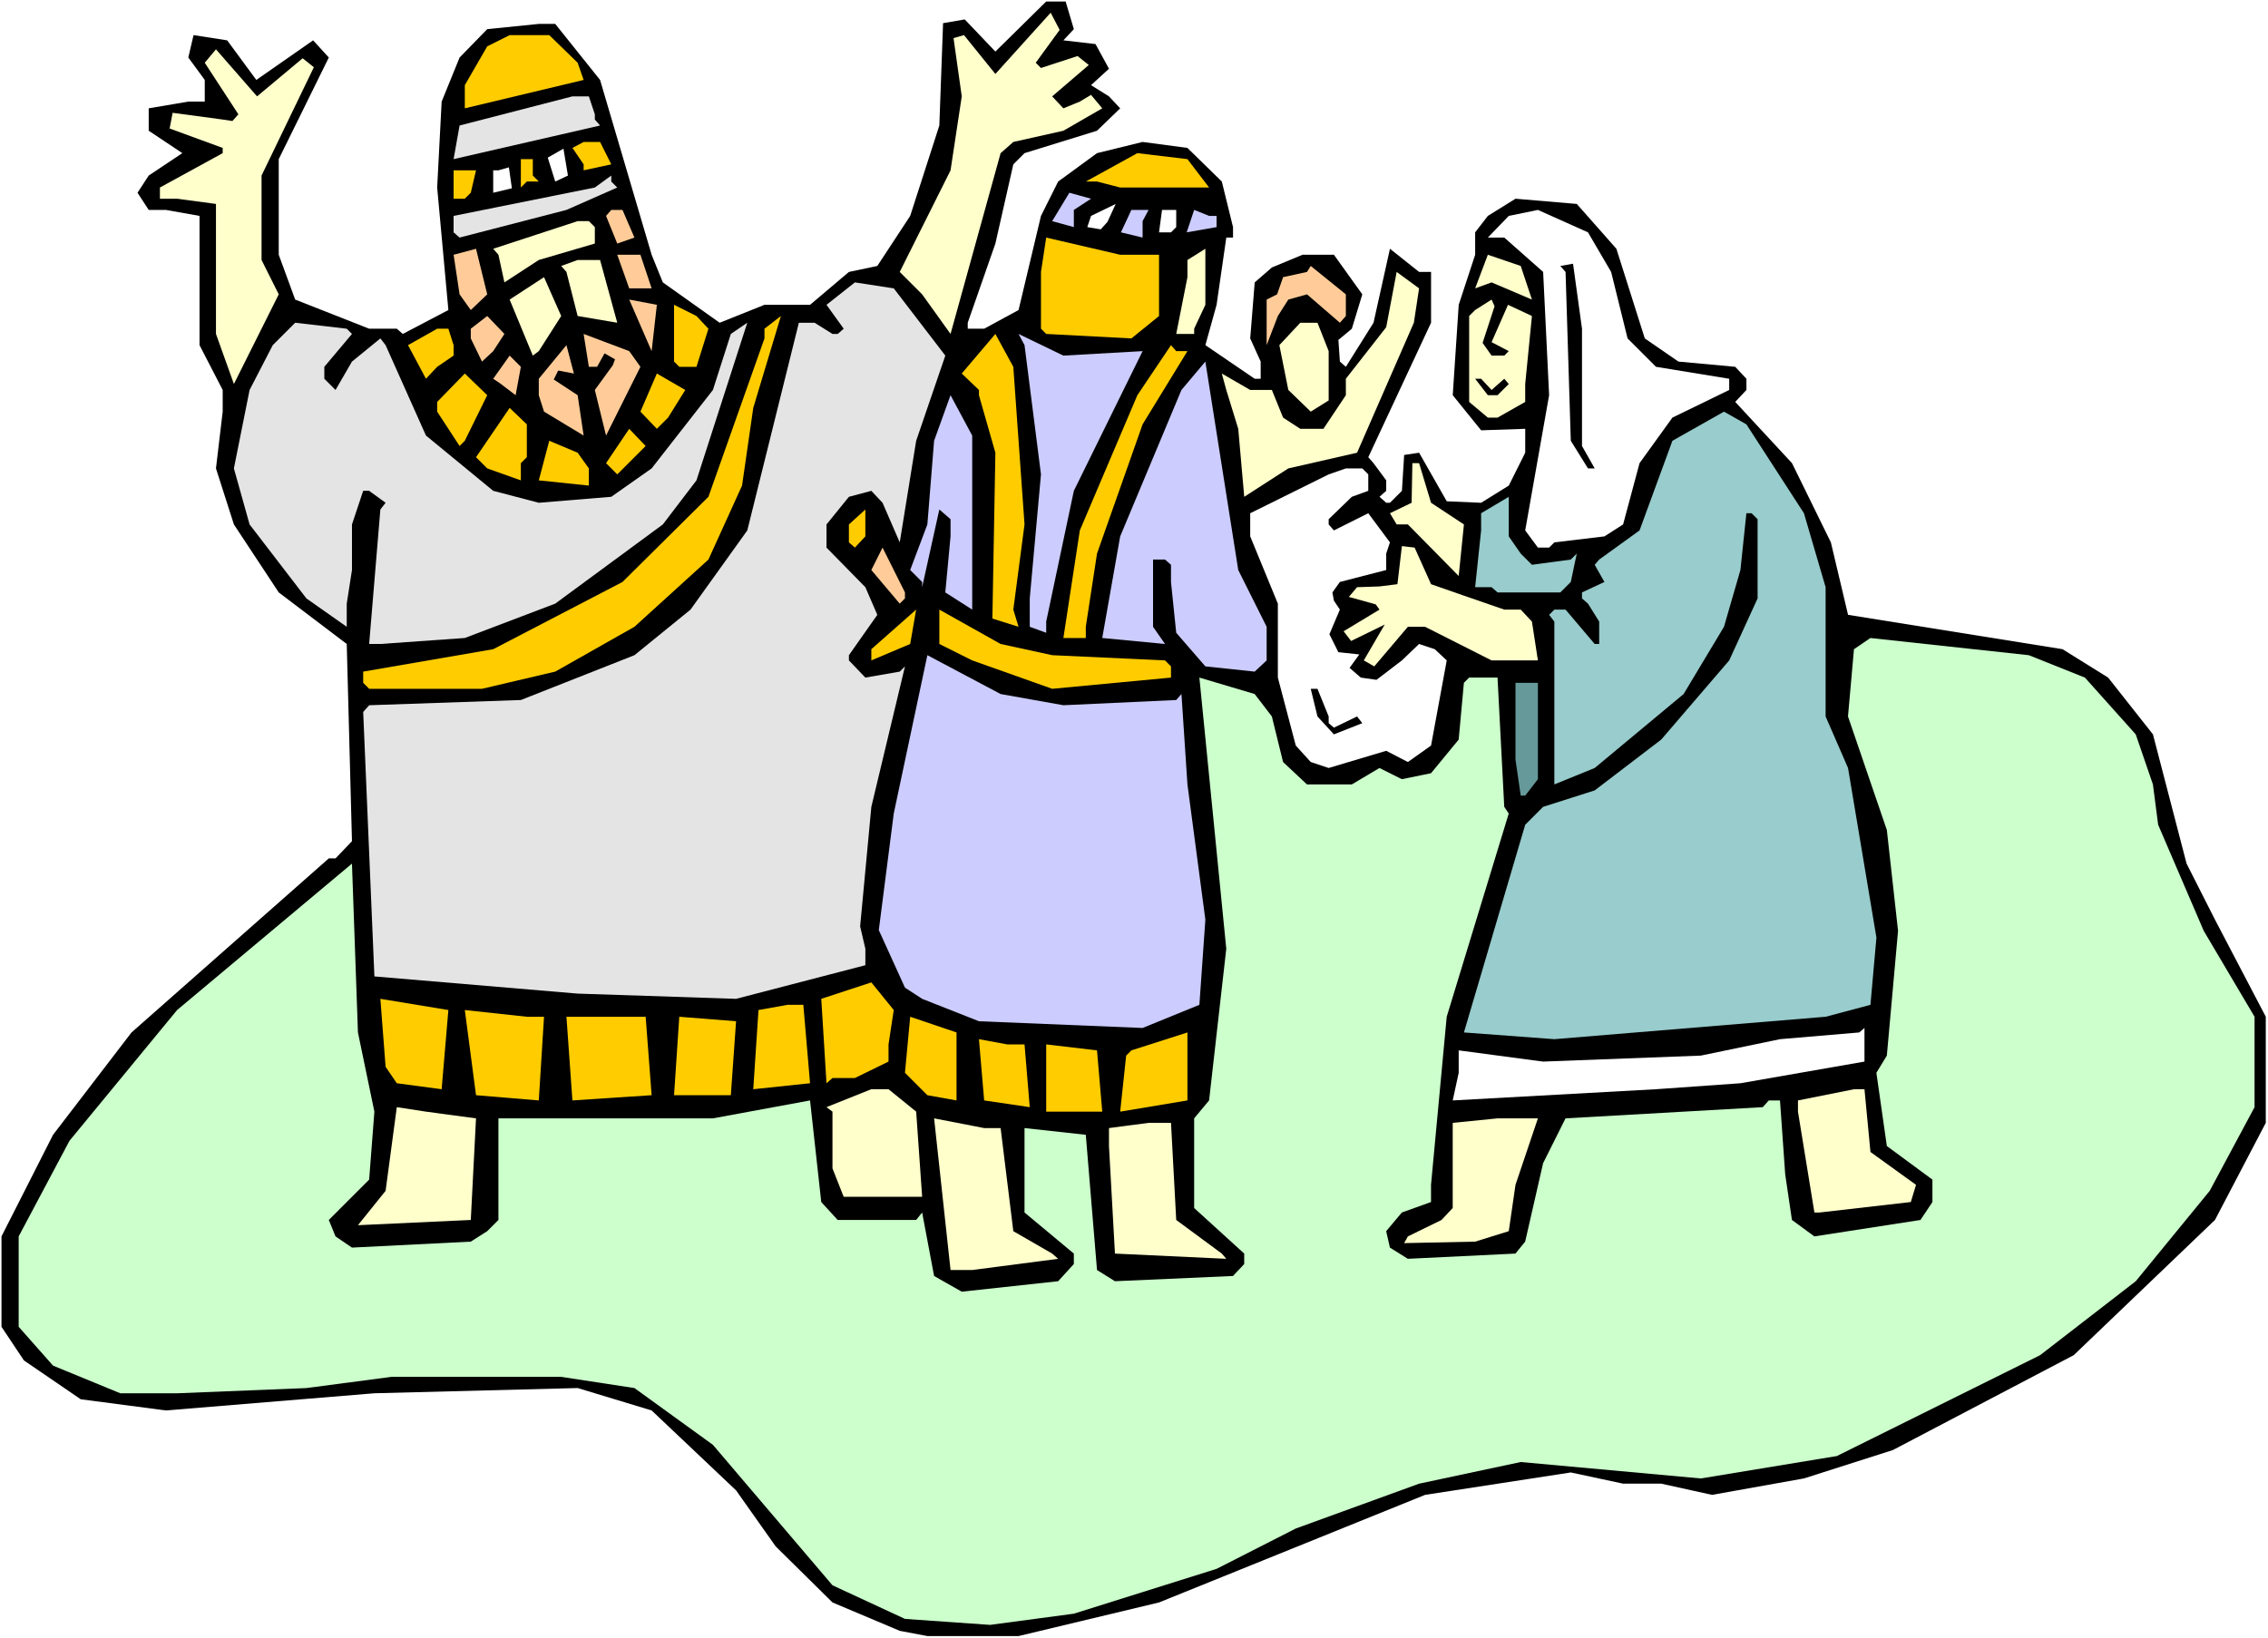 <?xml version="1.0" encoding="UTF-8" standalone="no"?>
<svg
   version="1.0"
   width="129.766mm"
   height="93.761mm"
   id="svg84"
   sodipodi:docname="Solomon &amp; Baby 2.wmf"
   xmlns:inkscape="http://www.inkscape.org/namespaces/inkscape"
   xmlns:sodipodi="http://sodipodi.sourceforge.net/DTD/sodipodi-0.dtd"
   xmlns="http://www.w3.org/2000/svg"
   xmlns:svg="http://www.w3.org/2000/svg">
  <rect width="100%" height="100%" fill="#333333" stroke="none"/>
  <sodipodi:namedview
     id="namedview84"
     pagecolor="#ffffff"
     bordercolor="#000000"
     borderopacity="0.25"
     inkscape:showpageshadow="2"
     inkscape:pageopacity="0.0"
     inkscape:pagecheckerboard="0"
     inkscape:deskcolor="#d1d1d1"
     inkscape:document-units="mm" />
  <defs
     id="defs1">
    <pattern
       id="WMFhbasepattern"
       patternUnits="userSpaceOnUse"
       width="6"
       height="6"
       x="0"
       y="0" />
  </defs>
  <path
     style="fill:#ffffff;fill-opacity:1;fill-rule:evenodd;stroke:none"
     d="M 0,354.373 H 490.455 V 0 H 0 Z"
     id="path1" />
  <path
     style="fill:#000000;fill-opacity:1;fill-rule:evenodd;stroke:none"
     d="m 232.219,6.302 -2.262,2.424 6.949,0.808 2.909,5.333 -3.878,3.555 3.878,2.424 2.424,2.585 -5.01,4.848 -15.675,4.848 -2.424,2.424 -3.878,17.129 -5.979,17.129 v 1.293 h 3.555 l 7.434,-4.04 4.848,-20.361 3.717,-7.433 8.403,-6.141 9.858,-2.424 9.696,1.293 7.434,7.272 2.424,9.857 v 2.262 h -1.454 l -2.101,14.543 -2.424,8.726 10.666,7.272 h 1.293 v -3.717 l -2.262,-5.009 0.97,-12.119 3.717,-3.232 6.626,-2.747 h 6.787 l 6.141,8.564 -2.262,7.433 -2.909,2.424 0.323,4.686 1.293,1.131 5.979,-9.534 3.555,-15.998 6.302,5.009 h 2.586 v 10.988 l -13.574,29.087 1.131,1.293 2.747,3.717 v 2.262 l -1.454,1.293 1.454,1.293 h 0.808 l 2.586,-2.585 0.485,-7.756 3.232,-0.485 5.979,10.504 7.434,0.323 5.979,-3.717 3.555,-7.11 V 92.754 l -9.534,0.323 -6.141,-7.595 1.293,-19.553 3.555,-10.827 v -4.848 l 2.747,-3.555 5.979,-3.717 13.251,1.131 8.565,9.696 6.141,19.391 7.272,5.009 12.282,1.131 2.424,2.585 v 2.424 l -2.424,2.585 12.282,13.251 8.403,17.129 3.717,15.675 46.379,7.433 9.858,6.141 9.696,12.281 7.272,27.956 6.141,12.119 10.989,21.007 v 22.946 l -10.989,21.007 -30.542,29.248 -39.107,20.522 -19.23,6.141 -19.877,3.555 -10.989,-2.424 h -8.242 l -11.312,-2.424 -31.512,4.848 -57.53,23.269 -30.381,7.272 h -19.715 l -5.979,-1.131 -14.544,-6.141 -12.282,-12.119 -8.565,-12.119 -18.261,-17.29 -15.998,-4.848 -43.955,1.131 -45.086,3.717 L 17.453,302.663 5.171,294.261 0.323,286.989 V 267.436 L 11.474,245.459 28.442,223.321 71.104,185.67 h 1.454 l 3.555,-3.717 -1.131,-42.66 L 60.277,128.143 50.581,113.438 46.702,101.319 48.157,89.038 V 84.351 L 43.147,74.656 V 46.7 l -7.272,-1.293 h -3.717 l -2.424,-3.717 2.424,-3.717 7.272,-4.848 -7.272,-4.848 v -4.848 l 8.565,-1.454 h 3.555 v -4.686 l -3.555,-4.848 1.131,-4.848 7.272,1.131 6.302,8.564 12.282,-8.564 3.394,3.717 -10.827,21.977 v 20.684 l 3.555,9.696 15.998,6.302 h 5.979 l 1.293,1.131 9.858,-5.171 -2.424,-26.501 0.97,-18.583 3.878,-9.534 5.979,-6.141 11.15,-1.131 h 3.555 l 9.696,12.119 11.15,37.813 2.424,5.979 12.282,8.726 9.696,-3.878 h 9.858 l 8.403,-7.11 6.141,-1.293 7.11,-10.827 6.302,-19.553 0.808,-22.138 4.686,-0.808 6.626,6.948 10.989,-10.827 h 4.202 z"
     id="path2" />
  <path
     style="fill:#ffffcc;fill-opacity:1;fill-rule:evenodd;stroke:none"
     d="m 223.977,13.574 1.131,1.131 7.918,-2.585 2.424,1.939 -7.918,6.787 2.424,2.585 3.555,-1.454 2.424,-1.454 2.424,2.909 -8.403,4.848 -10.827,2.424 -2.747,2.424 -10.827,39.105 -6.141,-8.564 -4.848,-4.848 10.989,-21.977 2.424,-15.998 -1.778,-12.604 2.262,-0.646 6.787,8.403 11.958,-13.251 1.939,3.717 z"
     id="path3" />
  <path
     style="fill:#ffcc00;fill-opacity:1;fill-rule:evenodd;stroke:none"
     d="m 124.917,13.574 1.293,3.717 -25.694,6.141 v -5.009 l 4.848,-8.403 4.848,-2.424 h 8.565 z"
     id="path4" />
  <path
     style="fill:#ffffcc;fill-opacity:1;fill-rule:evenodd;stroke:none"
     d="m 65.448,12.604 2.424,1.939 -11.312,23.431 v 18.26 l 3.717,7.433 -9.696,19.391 -3.878,-10.827 V 44.115 l -8.403,-1.131 h -3.717 v -2.424 l 13.574,-7.433 v -1.131 l -11.474,-4.201 0.646,-3.393 10.827,1.454 2.101,0.323 1.293,-1.454 -7.272,-11.15 2.424,-2.909 8.888,10.18 z"
     id="path5" />
  <path
     style="fill:#e4e4e4;fill-opacity:1;fill-rule:evenodd;stroke:none"
     d="m 128.633,24.724 v 1.131 l 1.131,1.293 -31.674,7.272 1.293,-7.272 24.402,-6.302 h 3.555 z"
     id="path6" />
  <path
     style="fill:#ffcc00;fill-opacity:1;fill-rule:evenodd;stroke:none"
     d="m 132.189,35.55 -5.979,1.293 v -1.293 l -2.424,-3.555 2.424,-1.293 h 3.555 z"
     id="path7" />
  <path
     style="fill:#ffcc00;fill-opacity:1;fill-rule:evenodd;stroke:none"
     d="m 261.469,40.56 h -19.23 l -5.01,-1.293 h -2.424 l 11.15,-6.141 10.827,1.293 z"
     id="path8" />
  <path
     style="fill:#ffcc00;fill-opacity:1;fill-rule:evenodd;stroke:none"
     d="m 115.221,37.974 1.293,1.293 h -2.586 l -1.293,1.293 v -6.141 h 2.586 z"
     id="path9" />
  <path
     style="fill:#ffffff;fill-opacity:1;fill-rule:evenodd;stroke:none"
     d="m 122.816,37.974 -2.747,1.293 -1.616,-5.171 3.394,-1.939 z"
     id="path10" />
  <path
     style="fill:#ffcc00;fill-opacity:1;fill-rule:evenodd;stroke:none"
     d="m 101.808,41.691 -1.293,1.293 h -2.424 v -6.141 h 4.848 z"
     id="path11" />
  <path
     style="fill:#ffffff;fill-opacity:1;fill-rule:evenodd;stroke:none"
     d="m 110.049,36.197 0.646,4.525 -4.04,0.97 v -4.848 h 1.131 z"
     id="path12" />
  <path
     style="fill:#e4e4e4;fill-opacity:1;fill-rule:evenodd;stroke:none"
     d="m 133.481,40.56 -10.989,4.848 -23.109,5.979 -1.293,-1.131 v -3.555 l 30.542,-6.141 3.555,-2.585 v 1.293 z"
     id="path13" />
  <path
     style="fill:#ccccff;fill-opacity:1;fill-rule:evenodd;stroke:none"
     d="m 232.219,45.408 v 3.717 l -4.686,-1.293 3.717,-6.141 4.686,1.293 z"
     id="path14" />
  <path
     style="fill:#ffffff;fill-opacity:1;fill-rule:evenodd;stroke:none"
     d="m 238.037,49.609 -2.909,-0.485 0.808,-2.424 5.333,-2.585 -1.778,3.878 z"
     id="path15" />
  <path
     style="fill:#ffcc99;fill-opacity:1;fill-rule:evenodd;stroke:none"
     d="m 137.198,51.387 -3.717,1.293 -2.424,-5.979 1.131,-1.293 h 2.424 z"
     id="path16" />
  <path
     style="fill:#ccccff;fill-opacity:1;fill-rule:evenodd;stroke:none"
     d="m 247.086,47.831 v 3.555 l -4.686,-1.131 2.262,-4.848 h 3.717 z"
     id="path17" />
  <path
     style="fill:#ffffff;fill-opacity:1;fill-rule:evenodd;stroke:none"
     d="m 254.358,49.124 -1.131,1.131 h -2.586 l 0.646,-4.848 h 3.07 z"
     id="path18" />
  <path
     style="fill:#ccccff;fill-opacity:1;fill-rule:evenodd;stroke:none"
     d="m 263.084,46.7 v 2.424 l -6.464,1.131 1.616,-4.848 3.232,1.293 z"
     id="path19" />
  <path
     style="fill:#ffffff;fill-opacity:1;fill-rule:evenodd;stroke:none"
     d="m 348.409,58.82 3.555,14.382 6.141,6.141 15.837,2.585 v 2.424 l -12.282,5.979 -7.11,9.857 -3.555,13.251 -4.04,2.585 -10.827,1.293 -1.131,1.131 h -2.424 l -2.747,-3.717 5.171,-29.248 -1.293,-26.663 -8.403,-7.433 h -3.555 l 4.525,-4.686 6.302,-1.293 10.827,4.848 z"
     id="path20" />
  <path
     style="fill:#ffffcc;fill-opacity:1;fill-rule:evenodd;stroke:none"
     d="m 128.633,49.124 v 3.555 l -12.12,3.555 -7.434,4.848 -1.293,-5.979 -1.131,-1.293 18.261,-5.979 h 2.424 z"
     id="path21" />
  <path
     style="fill:#ffcc00;fill-opacity:1;fill-rule:evenodd;stroke:none"
     d="m 250.641,55.103 v 13.251 l -5.979,4.848 -18.422,-0.97 -1.131,-1.131 V 58.82 l 1.131,-7.433 15.998,3.717 z"
     id="path22" />
  <path
     style="fill:#ffcc99;fill-opacity:1;fill-rule:evenodd;stroke:none"
     d="m 101.808,67.061 -2.424,-3.393 -1.293,-8.564 4.848,-1.293 2.424,9.857 z"
     id="path23" />
  <path
     style="fill:#ffffcc;fill-opacity:1;fill-rule:evenodd;stroke:none"
     d="m 258.237,71.101 v 1.131 h -3.878 l 2.424,-12.281 v -3.717 l 3.878,-2.424 v 12.119 z"
     id="path24" />
  <path
     style="fill:#ffcc99;fill-opacity:1;fill-rule:evenodd;stroke:none"
     d="m 140.915,62.375 h -4.848 l -2.586,-7.272 h 5.01 z"
     id="path25" />
  <path
     style="fill:#ffffcc;fill-opacity:1;fill-rule:evenodd;stroke:none"
     d="m 331.28,64.799 -8.726,-3.717 -3.555,1.293 2.747,-7.272 7.11,2.424 z"
     id="path26" />
  <path
     style="fill:#ffffcc;fill-opacity:1;fill-rule:evenodd;stroke:none"
     d="m 133.481,69.808 -8.565,-1.454 -2.424,-9.534 -1.131,-1.293 3.555,-1.293 h 4.848 z"
     id="path27" />
  <path
     style="fill:#ffcc99;fill-opacity:1;fill-rule:evenodd;stroke:none"
     d="m 291.041,68.354 -1.293,1.454 -7.11,-6.141 -4.04,1.131 -2.262,3.555 -2.424,6.302 v -9.857 l 2.262,-1.131 1.293,-3.717 5.171,-1.131 0.808,-1.293 7.595,6.141 z"
     id="path28" />
  <path
     style="fill:#000000;fill-opacity:1;fill-rule:evenodd;stroke:none"
     d="m 342.107,71.101 v 25.37 l 2.747,4.848 h -1.454 l -3.717,-5.979 -1.131,-36.52 -1.131,-1.293 2.747,-0.485 z"
     id="path29" />
  <path
     style="fill:#ffffcc;fill-opacity:1;fill-rule:evenodd;stroke:none"
     d="m 305.747,69.808 -12.282,28.117 -14.867,3.393 -9.534,6.141 -1.293,-14.705 -2.586,-8.403 -0.97,-3.555 6.141,3.555 h 4.686 l 2.424,5.979 3.717,2.424 h 5.01 l 4.848,-7.272 v -3.555 l 8.726,-11.15 2.262,-11.958 4.848,3.555 z"
     id="path30" />
  <path
     style="fill:#ffffcc;fill-opacity:1;fill-rule:evenodd;stroke:none"
     d="m 116.513,75.949 -1.293,0.97 -5.01,-12.119 7.434,-4.848 3.717,8.403 z"
     id="path31" />
  <path
     style="fill:#e4e4e4;fill-opacity:1;fill-rule:evenodd;stroke:none"
     d="m 204.424,76.918 -6.302,18.422 -3.555,21.977 -3.717,-8.564 -2.424,-2.585 -4.848,1.293 -4.848,5.979 v 5.009 l 8.403,8.564 2.586,5.979 -6.141,8.726 v 1.131 l 3.555,3.717 7.434,-1.293 1.131,-1.131 -7.272,30.379 -2.424,25.855 1.131,4.848 v 3.555 l -27.957,7.272 -34.259,-1.131 -43.955,-3.717 -2.424,-57.204 1.293,-1.454 32.805,-1.131 24.563,-9.696 12.12,-9.857 12.282,-17.129 11.15,-44.923 h 3.394 l 3.878,2.424 h 1.131 l 1.293,-1.131 -3.717,-5.171 6.141,-4.848 8.403,1.293 z"
     id="path32" />
  <path
     style="fill:#ffcc99;fill-opacity:1;fill-rule:evenodd;stroke:none"
     d="m 140.915,75.949 -4.848,-11.15 5.979,1.131 z"
     id="path33" />
  <path
     style="fill:#ffffcc;fill-opacity:1;fill-rule:evenodd;stroke:none"
     d="m 320.614,74.171 1.939,2.747 h 2.747 l 0.97,-0.97 -3.717,-1.939 3.555,-8.08 5.171,2.424 -1.454,14.705 v 3.878 l -5.979,3.393 h -2.101 l -4.04,-3.393 V 68.354 l 1.293,-1.293 3.555,-2.262 0.646,1.454 z"
     id="path34" />
  <path
     style="fill:#ffcc00;fill-opacity:1;fill-rule:evenodd;stroke:none"
     d="m 153.197,71.101 -2.586,8.241 h -3.717 l -1.131,-1.131 V 65.93 l 4.848,2.424 z"
     id="path35" />
  <path
     style="fill:#ffcc99;fill-opacity:1;fill-rule:evenodd;stroke:none"
     d="m 106.656,75.949 -2.424,2.262 -2.424,-5.009 v -2.101 l 3.555,-2.747 3.717,3.878 z"
     id="path36" />
  <path
     style="fill:#ffcc00;fill-opacity:1;fill-rule:evenodd;stroke:none"
     d="m 160.469,105.035 -7.272,15.998 -15.998,14.543 -17.13,9.696 -15.837,3.717 H 79.83 l -1.293,-1.293 v -2.424 l 28.118,-4.848 27.957,-14.543 18.584,-18.422 12.12,-34.258 v -2.101 l 3.555,-2.747 -5.979,19.876 z"
     id="path37" />
  <path
     style="fill:#e4e4e4;fill-opacity:1;fill-rule:evenodd;stroke:none"
     d="m 76.114,72.232 -5.979,7.11 v 2.585 l 2.424,2.424 3.555,-6.141 6.141,-5.009 1.131,1.454 8.726,19.553 14.544,11.958 9.858,2.585 15.675,-1.293 8.726,-6.141 13.251,-16.967 3.878,-12.119 3.555,-2.424 -10.989,34.096 -7.272,9.534 -23.27,17.129 -19.554,7.433 -18.261,1.293 H 79.83 l 2.424,-29.087 1.131,-1.454 -3.555,-2.585 h -1.293 l -2.424,7.272 v 9.857 l -1.131,7.272 v 5.009 l -8.726,-6.141 -12.282,-15.998 -3.394,-12.119 3.394,-16.967 5.01,-9.696 4.848,-4.848 11.15,1.293 z"
     id="path38" />
  <path
     style="fill:#ffffcc;fill-opacity:1;fill-rule:evenodd;stroke:none"
     d="m 287.324,75.949 v 10.665 l -3.878,2.424 -4.848,-4.686 -1.939,-9.696 4.525,-4.848 h 3.717 z"
     id="path39" />
  <path
     style="fill:#ffcc00;fill-opacity:1;fill-rule:evenodd;stroke:none"
     d="m 98.091,74.656 v 2.262 l -3.555,2.424 -2.424,2.585 -3.878,-7.272 6.302,-3.555 h 2.424 z"
     id="path40" />
  <path
     style="fill:#ffcc99;fill-opacity:1;fill-rule:evenodd;stroke:none"
     d="m 138.491,79.342 -7.434,14.867 -2.424,-9.857 3.878,-5.333 0.485,-1.293 -2.262,-1.293 -1.616,2.909 h -1.778 l -1.131,-7.11 9.858,3.717 z"
     id="path41" />
  <path
     style="fill:#ffcc00;fill-opacity:1;fill-rule:evenodd;stroke:none"
     d="m 221.553,113.438 -2.424,18.422 1.131,3.717 -5.656,-1.778 0.646,-35.874 -3.555,-12.443 v -1.131 l -3.717,-3.555 7.272,-8.564 3.878,7.11 z"
     id="path42" />
  <path
     style="fill:#ccccff;fill-opacity:1;fill-rule:evenodd;stroke:none"
     d="m 247.086,75.949 -14.867,30.218 -5.979,28.279 v 2.424 l -3.555,-1.293 v -6.141 l 2.424,-26.824 -3.555,-27.956 -1.293,-2.424 9.696,4.686 z"
     id="path43" />
  <path
     style="fill:#ffcc99;fill-opacity:1;fill-rule:evenodd;stroke:none"
     d="m 120.715,80.15 -0.97,1.939 5.171,3.393 1.293,8.726 -8.565,-5.171 -1.131,-3.555 v -3.555 l 5.979,-7.272 1.616,6.141 z"
     id="path44" />
  <path
     style="fill:#ffcc00;fill-opacity:1;fill-rule:evenodd;stroke:none"
     d="m 256.782,75.949 -9.696,15.836 -9.858,27.956 -2.424,15.836 v 2.424 h -4.848 l 3.555,-23.269 12.443,-29.248 7.272,-10.827 1.131,1.293 z"
     id="path45" />
  <path
     style="fill:#ffcc99;fill-opacity:1;fill-rule:evenodd;stroke:none"
     d="m 111.504,85.483 -3.394,-2.585 -1.454,-0.97 3.555,-5.009 2.424,2.424 z"
     id="path46" />
  <path
     style="fill:#ccccff;fill-opacity:1;fill-rule:evenodd;stroke:none"
     d="m 273.912,135.576 v 7.272 l -2.586,2.424 -10.666,-1.131 -6.302,-7.272 -1.131,-10.988 v -3.717 l -1.293,-1.131 h -2.586 v 14.543 l 2.586,3.717 -13.574,-1.293 3.878,-21.977 13.251,-31.672 5.171,-6.141 7.11,45.084 z"
     id="path47" />
  <path
     style="fill:#ffcc00;fill-opacity:1;fill-rule:evenodd;stroke:none"
     d="m 100.515,95.34 -1.131,1.131 -4.848,-7.433 v -2.101 l 5.979,-6.141 4.848,4.686 z"
     id="path48" />
  <path
     style="fill:#ffcc00;fill-opacity:1;fill-rule:evenodd;stroke:none"
     d="m 144.47,90.33 -2.424,2.424 -3.555,-3.717 3.555,-8.241 6.141,3.555 z"
     id="path49" />
  <path
     style="fill:#000000;fill-opacity:1;fill-rule:evenodd;stroke:none"
     d="m 322.553,84.351 2.747,-2.424 0.97,1.131 -2.424,2.424 h -2.101 l -2.747,-3.555 h 1.293 z"
     id="path50" />
  <path
     style="fill:#ccccff;fill-opacity:1;fill-rule:evenodd;stroke:none"
     d="m 210.241,131.86 -5.818,-3.717 1.131,-12.119 v -3.717 l -2.424,-2.101 -3.717,16.806 v -1.131 l -2.586,-2.585 3.717,-9.857 1.454,-18.098 3.555,-9.857 4.686,8.726 z"
     id="path51" />
  <path
     style="fill:#ffcc00;fill-opacity:1;fill-rule:evenodd;stroke:none"
     d="m 113.928,98.895 -1.293,1.293 v 3.717 l -7.272,-2.585 -2.424,-2.424 7.272,-10.665 3.717,3.555 z"
     id="path52" />
  <path
     style="fill:#99cccc;fill-opacity:1;fill-rule:evenodd;stroke:none"
     d="m 390.102,111.014 4.686,15.998 v 27.956 l 4.848,11.15 6.141,36.682 -1.293,14.543 -9.696,2.585 -58.661,4.848 -19.554,-1.454 13.251,-44.923 3.878,-3.878 11.15,-3.555 14.382,-10.988 14.706,-17.129 6.141,-13.412 v -17.129 l -1.293,-1.293 h -1.131 l -1.293,12.281 -3.555,12.281 -8.726,14.543 -19.23,15.998 -8.726,3.555 v -35.227 l -1.131,-1.454 1.131,-1.131 h 2.424 l 6.302,7.433 h 0.97 v -4.848 l -2.424,-3.878 -1.293,-1.131 v -1.293 l 4.848,-2.262 -2.101,-3.717 0.97,-1.131 8.726,-6.302 7.11,-19.391 11.15,-6.302 4.848,2.747 z"
     id="path53" />
  <path
     style="fill:#ffcc00;fill-opacity:1;fill-rule:evenodd;stroke:none"
     d="m 133.481,102.611 -2.424,-2.424 5.01,-7.433 3.555,3.717 z"
     id="path54" />
  <path
     style="fill:#ffcc00;fill-opacity:1;fill-rule:evenodd;stroke:none"
     d="m 127.341,101.319 v 3.717 l -10.827,-1.131 2.262,-8.564 6.141,2.585 z"
     id="path55" />
  <path
     style="fill:#ffffcc;fill-opacity:1;fill-rule:evenodd;stroke:none"
     d="m 316.574,113.438 -1.131,11.15 -10.989,-11.15 h -2.424 l -1.454,-2.424 4.686,-2.262 0.162,-8.564 h 1.454 l 2.586,8.564 z"
     id="path56" />
  <path
     style="fill:#ffffff;fill-opacity:1;fill-rule:evenodd;stroke:none"
     d="m 295.889,102.611 v 3.555 l -3.555,1.293 -5.01,4.848 v 1.131 l 1.131,1.293 7.434,-3.717 4.686,6.302 -0.808,2.424 v 3.555 l -10.019,2.585 -1.616,2.262 0.323,1.778 1.293,1.939 -2.262,5.333 1.939,3.878 4.525,0.485 -2.101,2.909 2.424,2.101 3.394,0.485 5.494,-4.201 3.717,-3.555 3.394,1.131 2.586,2.424 -3.394,18.422 -5.01,3.555 -4.686,-2.424 -12.443,3.717 -3.878,-1.293 -3.232,-3.555 -3.878,-14.705 V 130.567 l -5.979,-14.543 v -5.009 l 16.968,-8.403 3.717,-1.293 h 3.555 z"
     id="path57" />
  <path
     style="fill:#99cccc;fill-opacity:1;fill-rule:evenodd;stroke:none"
     d="m 328.856,119.74 2.424,2.424 8.403,-1.131 1.293,-1.293 -1.293,6.141 -2.262,2.262 h -13.574 l -1.293,-1.131 h -3.555 l 1.293,-12.281 v -3.717 l 5.979,-3.555 v 8.564 z"
     id="path58" />
  <path
     style="fill:#ffcc00;fill-opacity:1;fill-rule:evenodd;stroke:none"
     d="m 184.87,118.448 -1.293,-1.131 v -3.878 l 3.555,-3.232 v 5.817 z"
     id="path59" />
  <path
     style="fill:#ffcc99;fill-opacity:1;fill-rule:evenodd;stroke:none"
     d="m 195.697,129.436 -1.131,1.131 -6.141,-7.272 2.424,-4.848 4.848,9.696 z"
     id="path60" />
  <path
     style="fill:#ffffcc;fill-opacity:1;fill-rule:evenodd;stroke:none"
     d="m 325.3,131.86 h 3.555 l 2.424,2.585 1.293,8.403 h -10.019 l -14.382,-7.272 h -3.717 l -7.272,8.564 -2.262,-1.293 4.525,-7.756 -7.272,3.555 -1.616,-2.101 7.757,-4.686 -0.808,-1.131 -5.818,-1.616 1.778,-2.101 4.848,-0.162 3.878,-0.485 0.97,-8.241 2.747,0.323 3.555,7.918 6.949,2.424 z"
     id="path61" />
  <path
     style="fill:#ffcc00;fill-opacity:1;fill-rule:evenodd;stroke:none"
     d="m 188.425,142.848 v -2.424 l 9.696,-8.564 -1.293,7.433 z"
     id="path62" />
  <path
     style="fill:#ffcc00;fill-opacity:1;fill-rule:evenodd;stroke:none"
     d="m 227.533,141.717 24.402,1.131 1.293,1.293 v 2.424 l -25.694,2.424 -17.291,-6.141 -7.11,-3.555 v -7.433 l 13.251,7.433 z"
     id="path63" />
  <path
     style="fill:#ccffcc;fill-opacity:1;fill-rule:evenodd;stroke:none"
     d="m 450.863,146.565 10.989,12.281 3.717,10.827 1.131,8.726 9.858,22.946 10.989,18.583 v 19.553 l -9.696,18.098 -15.998,19.553 -20.685,15.998 -43.955,21.815 -29.411,4.848 -38.946,-3.555 -21.978,4.686 -26.664,9.696 -17.13,8.726 -30.866,9.696 -18.099,2.424 -18.422,-1.293 -15.675,-7.272 -25.856,-30.379 -16.968,-12.281 -15.837,-2.424 H 84.678 l -18.422,2.424 -27.957,1.131 H 26.018 l -14.544,-5.979 -7.434,-8.403 v -19.553 l 10.989,-20.684 23.27,-28.279 37.814,-31.672 1.293,36.52 3.555,17.129 -1.131,14.705 -8.726,8.726 1.454,3.555 3.555,2.424 25.694,-1.293 3.555,-2.262 2.424,-2.424 v -21.977 h 46.379 l 21.008,-3.878 2.424,21.977 3.555,3.878 h 16.968 l 1.293,-1.616 2.586,13.735 5.979,3.393 20.846,-2.262 3.394,-3.717 v -2.262 l -10.666,-8.888 v -18.26 l 13.251,1.454 2.424,29.248 3.878,2.424 25.533,-1.131 2.424,-2.585 v -2.262 l -10.827,-9.857 v -19.391 l 3.232,-3.878 3.717,-32.803 -5.818,-58.658 11.958,3.555 3.717,4.848 2.424,9.857 5.171,4.848 h 9.696 l 5.979,-3.555 4.848,2.424 6.302,-1.293 5.979,-7.272 1.131,-12.281 1.131,-1.131 h 6.141 l 1.454,27.956 0.97,1.454 -13.413,43.953 -3.394,36.358 v 3.717 l -6.302,2.262 -3.394,4.04 0.808,3.555 3.878,2.424 23.27,-1.131 2.101,-2.585 3.878,-16.967 4.848,-9.696 42.662,-2.424 1.293,-1.454 h 2.424 l 1.131,15.998 1.454,9.857 4.848,3.555 22.947,-3.555 2.586,-3.878 v -4.848 l -9.858,-7.272 -2.262,-15.836 2.262,-3.717 2.424,-26.986 -2.424,-21.815 -8.403,-24.562 1.293,-14.543 3.555,-2.424 34.259,3.717 z"
     id="path64" />
  <path
     style="fill:#ccccff;fill-opacity:1;fill-rule:evenodd;stroke:none"
     d="m 229.957,152.544 24.402,-1.131 1.131,-1.293 1.293,19.553 3.878,29.248 -1.293,18.422 -12.282,5.009 -35.39,-1.454 -12.282,-4.848 -3.717,-2.424 -5.656,-12.443 3.232,-25.208 7.272,-34.258 15.837,8.403 z"
     id="path65" />
  <path
     style="fill:#669999;fill-opacity:1;fill-rule:evenodd;stroke:none"
     d="m 332.572,168.541 -2.747,3.555 h -0.97 l -1.131,-7.756 v -16.644 h 4.848 z"
     id="path66" />
  <path
     style="fill:#000000;fill-opacity:1;fill-rule:evenodd;stroke:none"
     d="m 287.324,154.968 v 1.454 l 1.131,0.97 5.01,-2.424 1.131,1.454 -6.141,2.424 -3.555,-3.878 -1.454,-5.979 h 1.454 z"
     id="path67" />
  <path
     style="fill:#ffcc00;fill-opacity:1;fill-rule:evenodd;stroke:none"
     d="m 192.142,225.907 v 3.717 l -7.272,3.555 h -4.848 l -1.293,1.131 -1.131,-18.26 10.827,-3.555 4.848,5.979 z"
     id="path68" />
  <path
     style="fill:#ffcc00;fill-opacity:1;fill-rule:evenodd;stroke:none"
     d="m 95.505,235.602 -9.696,-1.293 -2.424,-3.555 -1.131,-14.705 14.706,2.424 z"
     id="path69" />
  <path
     style="fill:#ffcc00;fill-opacity:1;fill-rule:evenodd;stroke:none"
     d="m 175.174,234.31 -12.282,1.293 1.131,-17.129 6.302,-1.131 h 3.394 z"
     id="path70" />
  <path
     style="fill:#ffcc00;fill-opacity:1;fill-rule:evenodd;stroke:none"
     d="m 117.645,219.928 -1.131,18.098 -13.574,-1.131 -2.424,-18.422 13.413,1.454 z"
     id="path71" />
  <path
     style="fill:#ffcc00;fill-opacity:1;fill-rule:evenodd;stroke:none"
     d="m 140.915,236.895 -17.13,1.131 -1.293,-18.098 h 17.13 z"
     id="path72" />
  <path
     style="fill:#ffcc00;fill-opacity:1;fill-rule:evenodd;stroke:none"
     d="m 158.045,236.895 h -12.282 l 1.131,-16.967 12.282,0.97 z"
     id="path73" />
  <path
     style="fill:#ffcc00;fill-opacity:1;fill-rule:evenodd;stroke:none"
     d="m 206.848,238.026 -6.302,-1.131 -4.848,-4.848 1.131,-12.119 10.019,3.393 z"
     id="path74" />
  <path
     style="fill:#ffffff;fill-opacity:1;fill-rule:evenodd;stroke:none"
     d="m 376.366,234.31 -18.261,1.293 -43.955,2.424 1.293,-5.979 v -4.848 l 18.261,2.424 34.098,-1.293 17.13,-3.555 17.13,-1.454 1.131,-0.97 v 7.272 z"
     id="path75" />
  <path
     style="fill:#ffcc00;fill-opacity:1;fill-rule:evenodd;stroke:none"
     d="m 242.238,240.45 1.293,-12.119 1.131,-1.131 12.12,-3.878 v 14.705 z"
     id="path76" />
  <path
     style="fill:#ffcc00;fill-opacity:1;fill-rule:evenodd;stroke:none"
     d="m 221.553,225.907 1.131,13.574 -9.858,-1.454 -1.131,-13.251 6.141,1.131 z"
     id="path77" />
  <path
     style="fill:#ffcc00;fill-opacity:1;fill-rule:evenodd;stroke:none"
     d="m 238.36,240.45 h -12.12 v -14.543 l 10.989,1.293 z"
     id="path78" />
  <path
     style="fill:#ffffcc;fill-opacity:1;fill-rule:evenodd;stroke:none"
     d="m 198.121,240.45 1.293,18.422 h -16.968 l -2.424,-6.141 v -12.281 l -1.293,-0.97 9.696,-3.878 h 3.717 z"
     id="path79" />
  <path
     style="fill:#ffffcc;fill-opacity:1;fill-rule:evenodd;stroke:none"
     d="m 404.484,249.176 9.858,7.11 -1.131,3.717 -19.715,2.262 h -1.131 l -3.555,-21.815 v -2.424 l 12.12,-2.424 h 2.262 z"
     id="path80" />
  <path
     style="fill:#ffffcc;fill-opacity:1;fill-rule:evenodd;stroke:none"
     d="m 102.939,241.904 -1.131,21.977 -24.402,1.131 5.979,-7.433 2.424,-18.098 6.302,0.97 z"
     id="path81" />
  <path
     style="fill:#ffffcc;fill-opacity:1;fill-rule:evenodd;stroke:none"
     d="m 216.382,244.005 2.747,22.3 8.403,4.848 1.293,1.131 -18.584,2.424 h -4.686 l -3.555,-32.803 10.827,2.101 z"
     id="path82" />
  <path
     style="fill:#ffffcc;fill-opacity:1;fill-rule:evenodd;stroke:none"
     d="m 327.724,256.286 -1.454,10.019 -7.272,2.262 -15.352,0.323 0.808,-1.454 7.272,-3.555 2.424,-2.585 v -18.422 l 9.696,-0.97 h 8.726 z"
     id="path83" />
  <path
     style="fill:#ffffcc;fill-opacity:1;fill-rule:evenodd;stroke:none"
     d="m 254.358,263.881 9.858,7.272 0.97,1.131 -24.078,-1.131 -1.293,-23.269 v -3.878 l 8.565,-1.131 h 4.848 z"
     id="path84" />
</svg>
